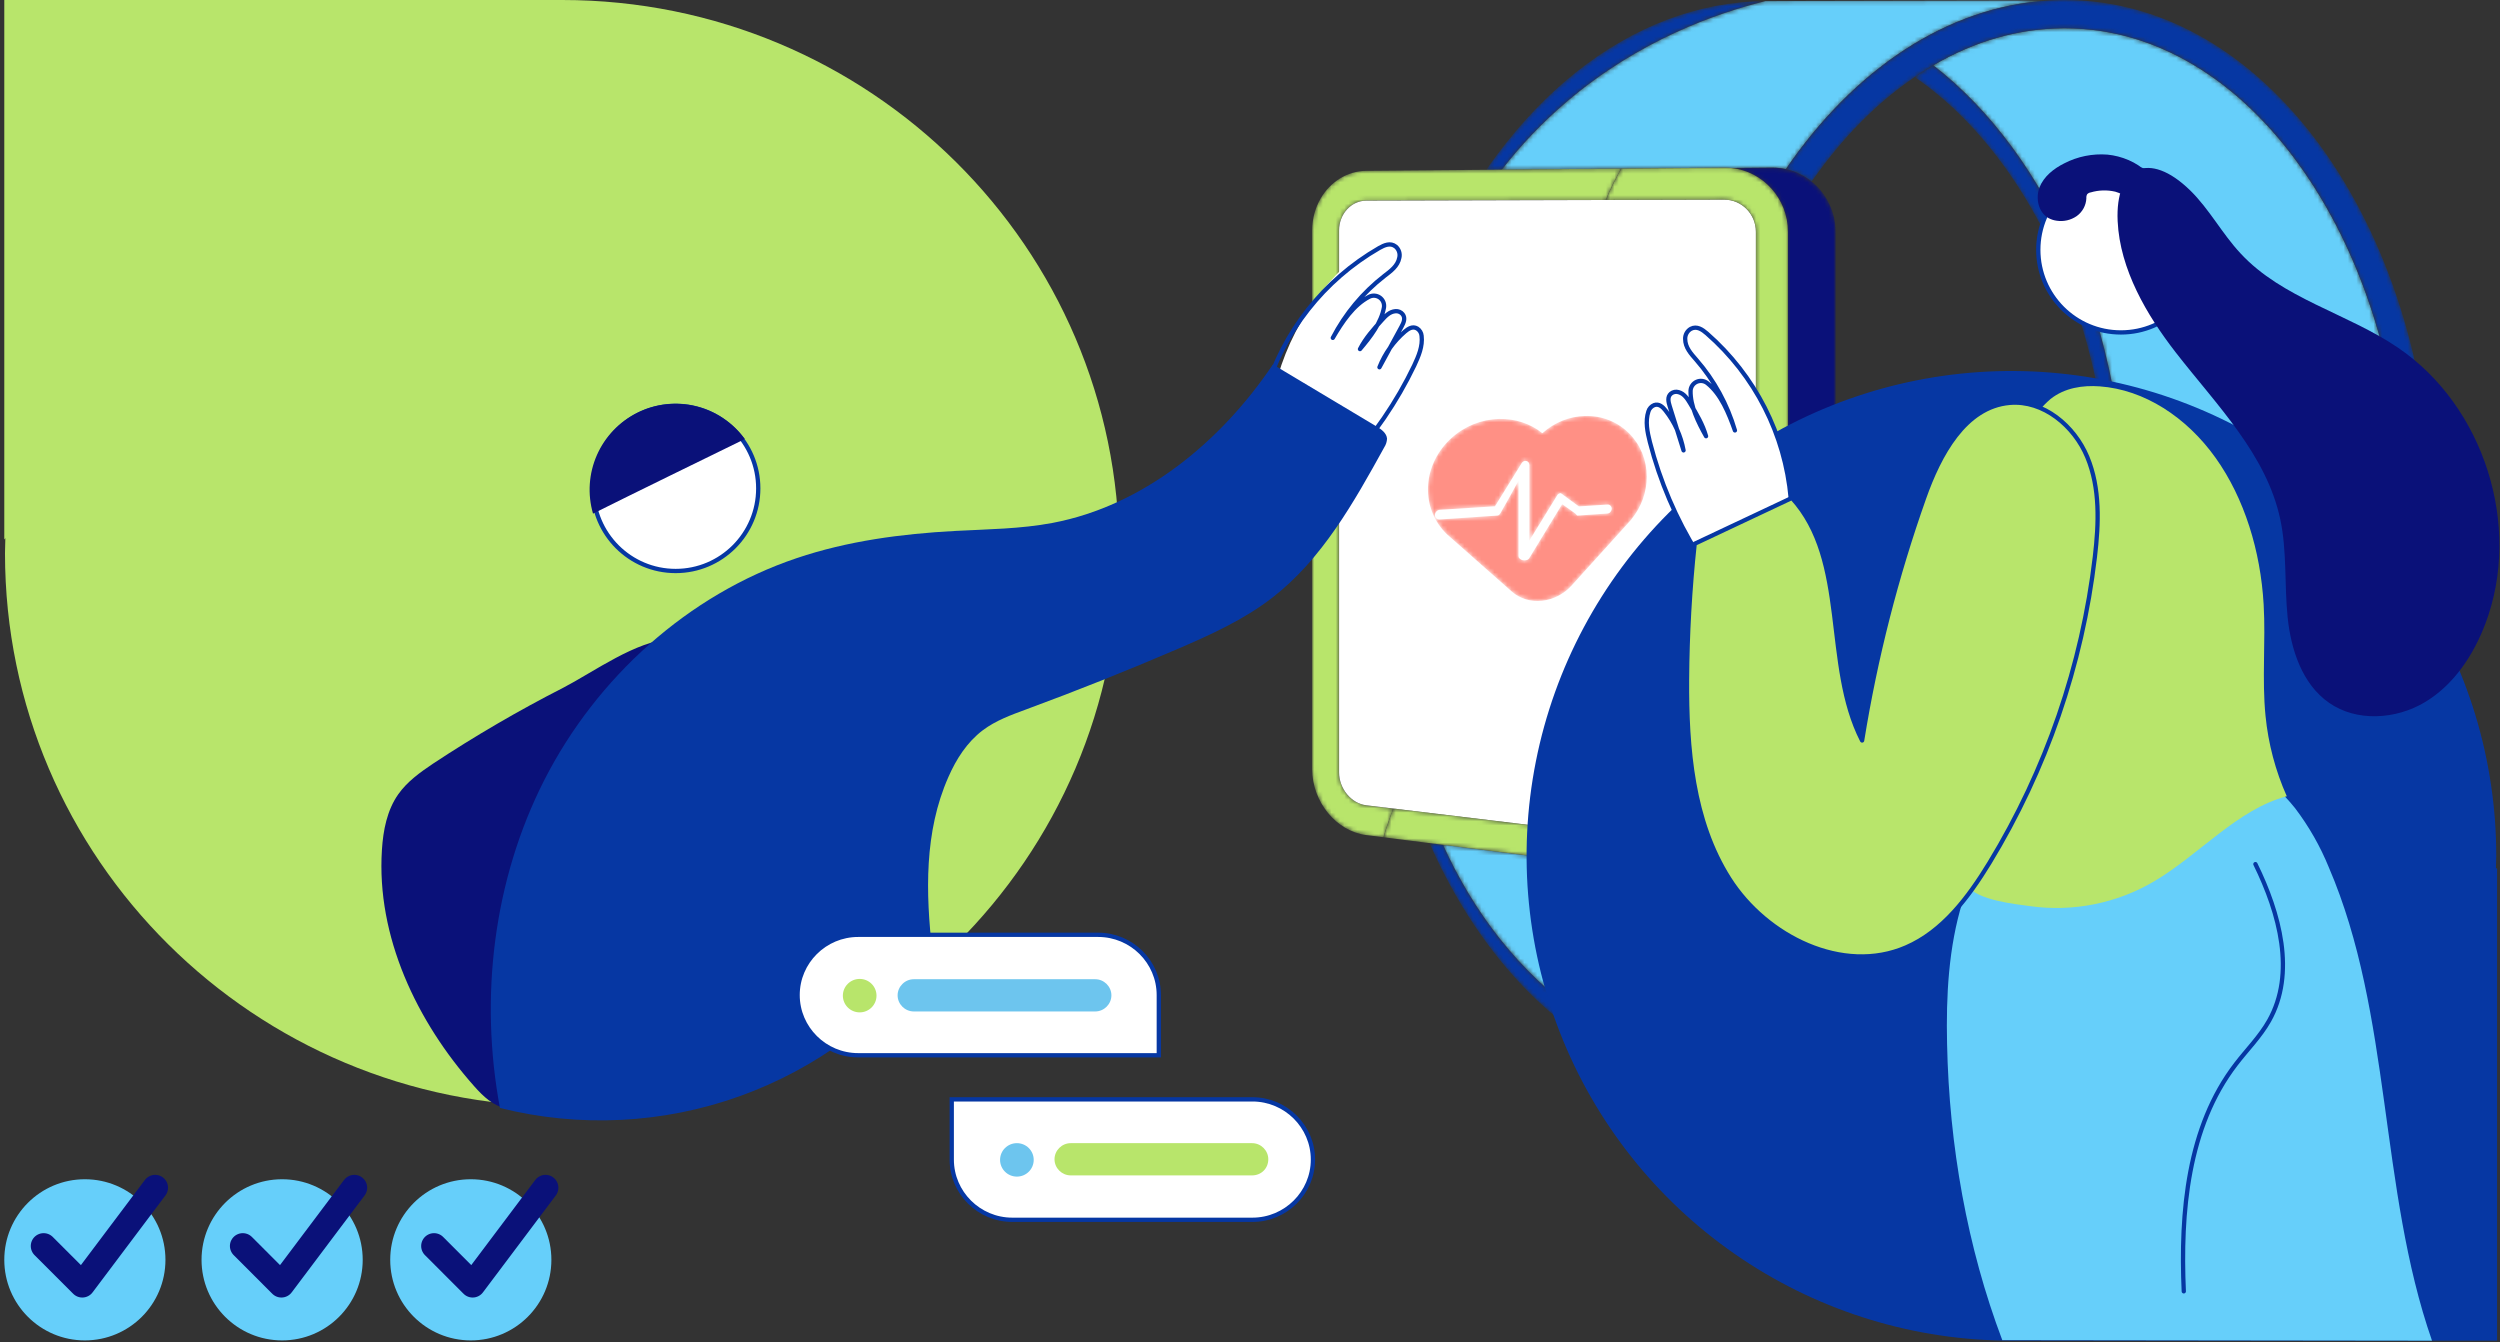 <?xml version="1.0" encoding="UTF-8"?> <svg xmlns="http://www.w3.org/2000/svg" width="583" height="313" viewBox="0 0 583 313" fill="none"><rect x="0" y="0" width="583" height="313" fill="#333333" stroke="none"/><path d="M1.247 125.491C1.247 126.634 1.164 127.776 1.164 129C1.164 200.231 59.344 258 131.082 258C202.819 258 261 200.231 261 129C261 57.768 202.819 -6.25117e-06 131.082 0L1 1.13352e-05L1 125.818L1.247 125.491Z" fill="#B8E56B"></path><mask id="mask0_2944_4211" style="mask-type:luminance" maskUnits="userSpaceOnUse" x="333" y="0" width="163" height="254"><path d="M406.869 253.926C408.479 253.926 410.102 253.863 411.732 253.74C400.717 252.089 384.883 248.105 369.484 237.445C353.856 226.626 343.425 212.223 336.512 197.012L333.358 196.612C333.47 196.866 333.585 197.124 333.699 197.377C333.776 197.549 333.854 197.723 333.932 197.893C339.017 209.11 345.347 219.012 352.649 227.257C356.49 231.595 360.603 235.476 364.939 238.841C369.339 242.256 373.969 245.14 378.793 247.445C379.328 247.702 379.867 247.95 380.408 248.193C388.752 251.923 397.644 253.926 406.869 253.926ZM447.322 238.167C448.308 237.405 449.289 236.613 450.253 235.801C449.74 234.227 449.229 232.653 448.717 231.079C446.835 232.646 444.913 234.108 442.962 235.458C444.395 236.424 445.851 237.33 447.322 238.167ZM486.443 180.307C492.455 162.992 495.832 143.64 495.832 123.412C495.832 76.665 477.813 36.09 450.846 15.22C450.402 15.48 449.957 15.746 449.515 16.015C448.501 16.637 447.496 17.284 446.503 17.96C454.479 23.437 461.84 30.863 468.296 40.064C483.775 62.124 492.301 91.723 492.301 123.412C492.301 141.149 489.631 158.451 484.566 174.356C485.207 176.366 485.834 178.354 486.443 180.307ZM346.606 39.591L350.227 39.559C354.462 34.096 359.409 28.803 365.199 23.857C382.323 9.228 400.462 3.054 411.732 0.248C403.839 0.298 396.154 1.798 388.812 4.57C373.817 10.232 360.245 21.2 349.203 35.978C348.322 37.157 347.455 38.364 346.606 39.591Z" fill="white"></path></mask><g mask="url(#mask0_2944_4211)"><path d="M406.87 253.926C408.479 253.926 410.103 253.864 411.732 253.74C400.717 252.089 384.882 248.106 369.484 237.445C353.856 226.626 343.426 212.223 336.512 197.012L333.358 196.612C333.471 196.866 333.586 197.125 333.701 197.377C333.776 197.549 333.855 197.724 333.933 197.894C339.018 209.11 345.347 219.013 352.65 227.258C356.492 231.595 360.603 235.477 364.94 238.842C369.34 242.257 373.97 245.141 378.794 247.446C379.33 247.703 379.868 247.951 380.409 248.193C388.752 251.923 397.645 253.926 406.87 253.926ZM447.323 238.168C448.309 237.405 449.29 236.614 450.253 235.802C449.741 234.228 449.23 232.654 448.717 231.08C446.836 232.647 444.914 234.108 442.962 235.458C444.396 236.425 445.852 237.33 447.323 238.168ZM486.444 180.307C492.456 162.992 495.832 143.641 495.832 123.412C495.832 76.665 477.813 36.092 450.847 15.221C450.402 15.481 449.958 15.748 449.515 16.017C448.502 16.638 447.497 17.284 446.503 17.96C454.48 23.437 461.84 30.864 468.297 40.063C483.775 62.126 492.301 91.725 492.301 123.412C492.301 141.15 489.631 158.452 484.566 174.356C485.208 176.366 485.835 178.355 486.444 180.307ZM346.607 39.591L350.227 39.559C354.463 34.097 359.409 28.804 365.199 23.858C382.323 9.228 400.463 3.056 411.732 0.249C403.84 0.3 396.155 1.798 388.813 4.571C373.818 10.231 360.246 21.2 349.204 35.979C348.323 37.159 347.457 38.365 346.607 39.591Z" fill="#0637A3"></path></g><mask id="mask1_2944_4211" style="mask-type:luminance" maskUnits="userSpaceOnUse" x="417" y="6" width="144" height="248"><path d="M460.564 253.924C469.425 253.924 476.449 253.863 478.075 253.74C486.056 253.135 493.764 251.06 501.072 247.713C494.677 250.332 487.996 251.968 481.107 252.491C479.503 252.613 477.899 252.674 476.314 252.674C473.681 252.674 471.078 252.508 468.505 252.183C452.769 252.604 429.745 253.024 417.94 253.444C420.611 253.541 424.256 253.623 428.444 253.691C438.045 253.846 450.491 253.924 460.564 253.924ZM476.305 246.081H476.314C477.737 246.081 479.182 246.026 480.607 245.918C501.773 244.31 521.736 230.881 536.818 208.105C552.285 184.748 560.803 154.416 560.803 122.695C560.803 91.129 552.363 61.641 537.037 39.665C522.163 18.339 502.443 6.593 481.507 6.593L481.149 6.594C470.74 6.661 460.553 9.562 450.846 15.22C477.813 36.09 495.832 76.665 495.832 123.412C495.832 143.639 492.455 162.992 486.443 180.307C490.5 193.323 493.662 204.575 493.662 207.502C493.662 207.721 493.645 207.892 493.608 208.016C493.58 208.115 493.538 208.182 493.484 208.216C493.24 208.372 492.983 208.446 492.707 208.446C491.242 208.446 489.185 206.388 485.004 203.68C484.99 203.671 484.976 203.661 484.962 203.653C484.945 203.642 484.926 203.63 484.909 203.619C484.875 203.598 484.842 203.576 484.807 203.554C484.629 203.864 484.439 204.175 484.242 204.482C484.138 207.268 484.505 210.752 486.135 214.381C488.253 219.091 491.522 221.871 493.259 223.15C491.222 223.51 488.163 224.203 484.672 225.628C471.822 230.872 465.482 241.004 459.68 243.556C465.087 245.225 470.652 246.081 476.305 246.081ZM451.777 240.483C451.269 238.924 450.761 237.362 450.253 235.801C449.289 236.613 448.308 237.405 447.322 238.167C448.791 239.005 450.274 239.777 451.777 240.483Z" fill="white"></path></mask><g mask="url(#mask1_2944_4211)"><path d="M460.564 253.924C469.424 253.924 476.448 253.863 478.075 253.739C486.056 253.135 493.764 251.06 501.072 247.713C494.676 250.332 487.996 251.968 481.107 252.49C479.503 252.612 477.899 252.674 476.314 252.674C473.681 252.674 471.078 252.507 468.505 252.182C452.769 252.604 429.745 253.024 417.939 253.444C420.611 253.541 424.255 253.623 428.444 253.691C438.045 253.846 450.491 253.924 460.564 253.924ZM476.305 246.081H476.314C477.737 246.081 479.182 246.026 480.607 245.918C501.773 244.31 521.736 230.88 536.818 208.105C552.285 184.748 560.803 154.416 560.803 122.694C560.803 91.127 552.363 61.64 537.037 39.664C522.163 18.338 502.442 6.592 481.507 6.592L481.149 6.595C470.74 6.66 460.552 9.562 450.846 15.219C477.812 36.09 495.832 76.663 495.832 123.411C495.832 143.639 492.455 162.991 486.443 180.307C490.499 193.323 493.662 204.575 493.662 207.502C493.662 207.72 493.645 207.892 493.608 208.016C493.579 208.115 493.538 208.181 493.484 208.215C493.24 208.372 492.983 208.445 492.706 208.445C491.242 208.445 489.185 206.388 485.004 203.68C484.99 203.671 484.976 203.661 484.961 203.653C484.944 203.641 484.926 203.63 484.909 203.618C484.875 203.597 484.842 203.576 484.807 203.553C484.629 203.864 484.439 204.175 484.242 204.481C484.138 207.268 484.504 210.752 486.135 214.381C488.253 219.09 491.521 221.87 493.259 223.149C491.222 223.51 488.163 224.202 484.672 225.628C471.822 230.872 465.482 241.004 459.679 243.556C465.087 245.225 470.652 246.081 476.305 246.081ZM451.777 240.483C451.269 238.923 450.761 237.362 450.252 235.801C449.289 236.613 448.308 237.405 447.322 238.167C448.791 239.004 450.274 239.777 451.777 240.483Z" fill="#66CFFA"></path></g><mask id="mask2_2944_4211" style="mask-type:luminance" maskUnits="userSpaceOnUse" x="336" y="0" width="142" height="254"><path d="M411.732 253.74C413.03 253.642 415.178 253.544 417.94 253.445C429.745 253.024 452.769 252.604 468.505 252.183C443.982 249.089 422.409 231.528 408.202 205.163L405.738 205.328C405.339 205.38 404.933 205.416 404.522 205.433C404.34 205.441 404.158 205.445 403.974 205.445H403.972C403.972 205.445 403.972 205.445 403.971 205.445C403.957 205.445 403.941 205.445 403.927 205.445C403.322 205.445 402.706 205.407 402.083 205.328L336.512 197.012C343.425 212.223 353.856 226.626 369.484 237.445C384.883 248.105 400.717 252.089 411.732 253.74ZM350.227 39.559L402.083 39.097C402.126 39.097 402.171 39.097 402.214 39.097C402.743 39.097 403.266 39.126 403.781 39.181L413.159 39.097C413.203 39.097 413.247 39.097 413.291 39.097C414.38 39.097 415.44 39.217 416.464 39.445C432.284 16.292 454.017 1.466 477.898 0.104C465.974 0.152 419.292 0.2 411.732 0.248C400.462 3.054 382.322 9.228 365.199 23.857C359.409 28.803 354.462 34.096 350.227 39.559Z" fill="white"></path></mask><g mask="url(#mask2_2944_4211)"><path d="M411.731 253.739C413.03 253.641 415.177 253.544 417.939 253.444C429.745 253.024 452.769 252.604 468.504 252.182C443.982 249.088 422.409 231.527 408.201 205.163L405.737 205.327C405.339 205.38 404.933 205.415 404.521 205.432C404.339 205.441 404.158 205.445 403.973 205.445H403.972C403.972 205.445 403.972 205.445 403.97 205.445C403.956 205.445 403.941 205.445 403.926 205.445C403.322 205.445 402.706 205.407 402.083 205.327L336.512 197.012C343.426 212.222 353.855 226.625 369.484 237.444C384.883 248.105 400.716 252.089 411.731 253.739ZM350.227 39.557L402.083 39.097C402.125 39.097 402.171 39.097 402.213 39.097C402.743 39.097 403.265 39.124 403.78 39.181L413.159 39.097C413.203 39.097 413.247 39.097 413.291 39.097C414.38 39.097 415.44 39.215 416.463 39.445C432.284 16.29 454.016 1.464 477.897 0.103C465.974 0.152 419.292 0.199 411.731 0.247C400.462 3.053 382.322 9.227 365.197 23.855C359.41 28.803 354.462 34.096 350.227 39.557Z" fill="#66CFFA"></path></g><mask id="mask3_2944_4211" style="mask-type:luminance" maskUnits="userSpaceOnUse" x="408" y="0" width="160" height="253"><path d="M476.314 252.674C477.899 252.674 479.503 252.613 481.107 252.491C487.996 251.968 494.677 250.332 501.072 247.713C539.397 232.019 567.395 181.025 567.395 122.695C567.395 54.819 529.488 1.4788e-05 481.507 1.4788e-05C481.375 1.4788e-05 481.239 0.001 481.107 0.001C480.035 0.009 478.962 0.043 477.898 0.104C454.017 1.466 432.284 16.292 416.464 39.445C418.695 39.94 420.74 40.949 422.471 42.345C422.531 42.258 422.591 42.173 422.65 42.088C422.703 42.014 422.754 41.939 422.806 41.866C429.802 31.921 437.76 23.894 446.503 17.96C447.496 17.284 448.501 16.637 449.515 16.015C449.958 15.746 450.402 15.48 450.846 15.22C460.553 9.562 470.74 6.661 481.149 6.594L481.507 6.593C502.443 6.593 522.163 18.339 537.037 39.665C552.363 61.641 560.803 91.129 560.803 122.695C560.803 154.416 552.285 184.748 536.818 208.105C521.736 230.881 501.773 244.31 480.607 245.918C479.182 246.026 477.737 246.081 476.314 246.081H476.305C470.652 246.081 465.087 245.225 459.68 243.556C458.811 243.938 457.954 244.151 457.088 244.151C456.628 244.151 456.167 244.091 455.7 243.965C454.775 243.715 453.433 243.099 452.057 241.346C451.963 241.06 451.869 240.772 451.777 240.484C450.274 239.777 448.791 239.005 447.322 238.167C445.852 237.33 444.395 236.424 442.962 235.458C436.809 231.309 431.02 225.993 425.726 219.584C421.376 215.779 414.911 209.705 415.696 205.079C415.561 204.845 415.428 204.614 415.294 204.38C414.616 204.54 413.906 204.69 413.16 204.831L408.202 205.163C422.409 231.528 443.982 249.089 468.505 252.183C471.078 252.508 473.681 252.674 476.314 252.674Z" fill="white"></path></mask><g mask="url(#mask3_2944_4211)"><path d="M476.314 252.674C477.9 252.674 479.503 252.613 481.107 252.491C487.997 251.969 494.677 250.333 501.072 247.714C539.398 232.019 567.396 181.026 567.396 122.695C567.396 54.82 529.488 0.002 481.508 0.002C481.376 0.002 481.239 0.002 481.107 0.004C480.036 0.009 478.963 0.043 477.898 0.105C454.017 1.466 432.285 16.293 416.464 39.447C418.695 39.941 420.741 40.95 422.472 42.346C422.532 42.258 422.591 42.175 422.651 42.089C422.704 42.015 422.754 41.94 422.807 41.868C429.803 31.922 437.761 23.894 446.503 17.961C447.497 17.285 448.502 16.639 449.515 16.017C449.958 15.747 450.402 15.48 450.847 15.221C460.553 9.562 470.741 6.662 481.15 6.596L481.508 6.594C502.443 6.594 522.164 18.341 537.037 39.667C552.363 61.642 560.804 91.13 560.804 122.695C560.804 154.417 552.285 184.749 536.819 208.106C521.736 230.881 501.774 244.311 480.608 245.919C479.183 246.026 477.738 246.082 476.314 246.082H476.306C470.653 246.082 465.088 245.226 459.68 243.557C458.812 243.939 457.954 244.152 457.089 244.152C456.629 244.152 456.168 244.092 455.701 243.966C454.775 243.716 453.434 243.1 452.057 241.347C451.964 241.06 451.87 240.772 451.778 240.484C450.275 239.777 448.791 239.005 447.322 238.168C445.852 237.331 444.396 236.425 442.962 235.458C436.81 231.31 431.02 225.993 425.727 219.585C421.376 215.78 414.912 209.705 415.696 205.08C415.561 204.846 415.428 204.614 415.295 204.38C414.616 204.541 413.907 204.691 413.16 204.832L408.203 205.164C422.41 231.528 443.983 249.089 468.505 252.183C471.079 252.508 473.681 252.674 476.314 252.674Z" fill="#0637A3"></path></g><mask id="mask4_2944_4211" style="mask-type:luminance" maskUnits="userSpaceOnUse" x="403" y="39" width="26" height="167"><path d="M403.973 205.446H403.974C403.974 205.446 403.973 205.446 403.971 205.446C403.973 205.446 403.973 205.446 403.973 205.446ZM405.738 205.328L408.202 205.163L413.16 204.831C413.906 204.69 414.616 204.54 415.294 204.38C415.51 204.329 415.723 204.276 415.933 204.224C416.884 201.798 419.791 201.172 424.931 199.127C425.161 199.036 425.388 198.945 425.611 198.854C427.402 196.513 428.065 193.531 428.065 189.768V54.094C428.065 49.482 426.018 45.369 422.807 42.623C422.696 42.529 422.584 42.435 422.472 42.345C420.74 40.95 418.695 39.94 416.464 39.445C415.44 39.217 414.38 39.097 413.292 39.097C413.248 39.097 413.204 39.097 413.16 39.097L403.781 39.181C411.156 39.974 416.946 46.316 416.946 54.074V192.106C416.946 199.056 412.298 204.32 406.028 205.287C406.011 205.289 405.994 205.292 405.977 205.294C405.975 205.295 405.975 205.295 405.974 205.295C405.896 205.306 405.818 205.318 405.738 205.328Z" fill="white"></path></mask><g mask="url(#mask4_2944_4211)"><path d="M405.738 205.327L408.201 205.162L413.158 204.83C413.905 204.69 414.616 204.539 415.294 204.379C415.508 204.328 415.723 204.275 415.932 204.223C416.882 201.797 419.789 201.171 424.93 199.126C425.16 199.035 425.387 198.944 425.61 198.853C427.401 196.512 428.064 193.53 428.064 189.767V54.093C428.064 49.48 426.017 45.367 422.807 42.621C422.694 42.529 422.583 42.434 422.471 42.343C420.739 40.949 418.694 39.94 416.463 39.443C415.44 39.215 414.379 39.096 413.29 39.096C413.246 39.096 413.202 39.096 413.158 39.096L403.781 39.18C411.154 39.973 416.946 46.315 416.946 54.073V192.105C416.946 199.055 412.296 204.319 406.028 205.286C406.01 205.288 405.992 205.292 405.977 205.293C405.975 205.294 405.975 205.294 405.972 205.294C405.895 205.306 405.818 205.317 405.738 205.327Z" fill="#0A1179"></path></g><mask id="mask5_2944_4211" style="mask-type:luminance" maskUnits="userSpaceOnUse" x="306" y="39" width="111" height="167"><path d="M403.927 205.446C403.941 205.446 403.957 205.446 403.971 205.446C403.972 205.446 403.974 205.446 403.974 205.446C404.158 205.446 404.34 205.441 404.522 205.433C404.324 205.441 404.126 205.446 403.927 205.446C403.322 205.446 402.706 205.407 402.083 205.328L322.634 195.252C323.335 192.89 324.099 190.659 324.909 188.547L318.61 187.787C315.106 187.364 312.27 183.919 312.27 180.106V53.727C312.27 49.914 315.106 46.804 318.61 46.794L374.464 46.638C375.533 44.078 376.749 41.638 378.086 39.312L402.083 39.097L350.227 39.559L346.606 39.591L334.332 39.701L324.36 39.789L322.196 39.808L318.61 39.84C314.117 39.879 310.197 42.453 307.964 46.3C306.72 48.445 306 50.987 306 53.706V55.517V140.141V162.929V165.403V172.674V179.387C306 186.983 311.612 193.853 318.61 194.741L330.283 196.222L333.358 196.612L336.512 197.012L402.083 205.328C402.706 205.407 403.322 205.446 403.927 205.446Z" fill="white"></path></mask><g mask="url(#mask5_2944_4211)"><path d="M403.927 205.445C403.94 205.445 403.956 205.445 403.971 205.445H403.973C404.157 205.445 404.34 205.44 404.521 205.432C404.325 205.44 404.126 205.445 403.927 205.445C403.322 205.445 402.706 205.406 402.083 205.327L322.634 195.251C323.334 192.89 324.099 190.658 324.909 188.546L318.609 187.786C315.106 187.363 312.27 183.918 312.27 180.105V53.726C312.27 49.913 315.106 46.803 318.609 46.792L374.464 46.637C375.531 44.077 376.748 41.636 378.085 39.31L402.083 39.096L350.226 39.558L346.605 39.591L334.33 39.699L324.359 39.787L322.194 39.807L318.609 39.838C314.116 39.878 310.196 42.451 307.964 46.299C306.719 48.444 305.999 50.984 305.999 53.706V55.515V140.139V162.929V165.403V172.672V179.386C305.999 186.983 311.611 193.852 318.609 194.74L330.281 196.221L333.358 196.611L336.511 197.011L402.083 205.327C402.706 205.406 403.322 205.445 403.927 205.445Z" fill="#B8E56B"></path></g><path d="M318.61 46.795L402.083 46.561C406.146 46.55 409.469 49.907 409.469 54.048V191.25C409.469 195.39 406.146 198.356 402.083 197.865L318.61 187.787C315.105 187.364 312.272 183.919 312.272 180.106V53.728C312.272 49.914 315.105 46.803 318.61 46.795Z" fill="white"></path><mask id="mask6_2944_4211" style="mask-type:luminance" maskUnits="userSpaceOnUse" x="402" y="39" width="4" height="167"><path d="M403.779 39.181H403.781C403.266 39.126 402.743 39.097 402.214 39.097C402.743 39.097 403.266 39.126 403.779 39.181Z" fill="white"></path></mask><g mask="url(#mask6_2944_4211)"><path d="M403.779 39.18H403.782C403.265 39.125 402.743 39.096 402.213 39.096C402.743 39.096 403.265 39.125 403.779 39.18Z" fill="url(#paint0_linear_2944_4211)"></path></g><mask id="mask7_2944_4211" style="mask-type:luminance" maskUnits="userSpaceOnUse" x="322" y="39" width="95" height="167"><path d="M403.927 205.446C404.126 205.446 404.324 205.441 404.522 205.433C404.933 205.416 405.339 205.38 405.738 205.328C405.817 205.318 405.895 205.306 405.974 205.295C405.975 205.295 405.975 205.295 405.976 205.294C405.993 205.292 406.01 205.289 406.027 205.287C412.298 204.32 416.946 199.056 416.946 192.106V54.074C416.946 46.316 411.155 39.974 403.779 39.181C403.266 39.126 402.743 39.097 402.214 39.097C402.171 39.097 402.126 39.097 402.083 39.097L378.086 39.312C376.749 41.638 375.533 44.078 374.464 46.638L402.083 46.561C402.09 46.561 402.097 46.561 402.103 46.561C406.157 46.561 409.469 49.915 409.469 54.048V191.25C409.469 195.089 406.611 197.919 402.956 197.919C402.669 197.919 402.378 197.901 402.083 197.865L324.909 188.547C324.099 190.659 323.335 192.89 322.634 195.252L402.083 205.328C402.706 205.407 403.322 205.446 403.927 205.446Z" fill="white"></path></mask><g mask="url(#mask7_2944_4211)"><path d="M403.927 205.445C404.126 205.445 404.325 205.44 404.521 205.432C404.932 205.415 405.339 205.379 405.738 205.327C405.818 205.317 405.895 205.306 405.973 205.294C405.975 205.294 405.975 205.294 405.977 205.293C405.992 205.291 406.01 205.288 406.028 205.286C412.297 204.319 416.946 199.055 416.946 192.105V54.073C416.946 46.315 411.155 39.973 403.779 39.18C403.264 39.125 402.743 39.096 402.213 39.096C402.171 39.096 402.125 39.096 402.083 39.096L378.085 39.31C376.748 41.636 375.531 44.077 374.464 46.637L402.083 46.56C402.089 46.56 402.098 46.56 402.102 46.56C406.156 46.56 409.469 49.913 409.469 54.046V191.249C409.469 195.088 406.611 197.918 402.955 197.918C402.668 197.918 402.379 197.9 402.083 197.864L324.909 188.546C324.099 190.658 323.334 192.89 322.634 195.251L402.083 205.327C402.706 205.406 403.322 205.445 403.927 205.445Z" fill="#B8E56B"></path></g><path d="M320.509 120.798C320.509 142.395 337.255 161.638 358.959 163.879C381.915 166.253 401.524 148.895 401.524 124.982C401.524 101.07 381.915 81.686 358.959 81.686C337.255 81.686 320.509 99.197 320.509 120.798Z" fill="white"></path><mask id="mask8_2944_4211" style="mask-type:luminance" maskUnits="userSpaceOnUse" x="333" y="97" width="52" height="44"><path d="M374.896 119.744L367.893 120.237C367.686 120.251 367.489 119.825 367.324 119.717L364.297 117.574L362.207 121.004L356.608 130.193C356.42 130.508 356.089 130.624 355.74 130.656C355.647 130.664 355.257 130.677 355.165 130.658C354.722 130.573 354.127 130.221 354.127 129.769V112.101L351.813 116.301L349.925 119.625C349.735 119.941 349.533 120.21 349.17 120.234L335.733 121.143C335.122 121.186 334.631 120.672 334.631 120.09C334.631 119.507 335.142 118.928 335.753 118.89L348.628 118.074L350.266 115.427L354.863 107.988C355.107 107.595 355.524 107.4 355.961 107.503C356.407 107.609 356.65 107.995 356.65 108.445V126.054L360.3 120.127L363.133 115.509C363.279 115.265 363.532 115.087 363.801 115.021C364.071 114.948 364.359 115.302 364.581 115.446L368.201 118.1L374.895 117.659C375.421 117.624 375.847 118.099 375.847 118.637C375.847 119.173 375.422 119.707 374.896 119.744ZM384.023 111.169C384.023 107.295 382.564 103.707 379.898 101.046C377.205 98.359 373.57 96.912 369.65 97.004C365.991 97.089 362.483 98.503 359.687 101.024C356.895 98.787 353.351 97.607 349.574 97.698C345.426 97.797 341.456 99.407 338.359 102.271C338.231 102.388 338.108 102.502 337.984 102.623C331.552 108.93 331.315 118.704 337.449 124.608L352.569 137.966C354.472 139.627 356.987 140.379 359.634 140.092C362.25 139.809 364.688 138.538 366.508 136.533L379.873 121.761C379.882 121.748 379.889 121.74 379.898 121.73C379.946 121.681 379.99 121.629 380.034 121.579L380.478 121.084L380.462 121.072C382.772 118.238 384.023 114.759 384.023 111.169Z" fill="white"></path></mask><g mask="url(#mask8_2944_4211)"><path d="M374.897 119.744L367.893 120.237C367.687 120.25 367.49 119.824 367.324 119.717L364.298 117.573L362.209 121.003L356.609 130.193C356.42 130.507 356.089 130.625 355.741 130.655C355.648 130.663 355.258 130.676 355.165 130.659C354.724 130.573 354.128 130.222 354.128 129.769V112.101L351.813 116.301L349.926 119.624C349.736 119.942 349.534 120.21 349.171 120.233L335.733 121.144C335.123 121.186 334.632 120.672 334.632 120.09C334.632 119.506 335.142 118.928 335.754 118.89L348.629 118.074L350.267 115.426L354.862 107.988C355.108 107.594 355.524 107.4 355.962 107.503C356.407 107.609 356.651 107.995 356.651 108.444V126.054L360.301 120.126L363.133 115.509C363.28 115.264 363.533 115.087 363.801 115.021C364.071 114.948 364.36 115.302 364.581 115.447L368.201 118.1L374.895 117.659C375.422 117.623 375.848 118.098 375.848 118.637C375.848 119.173 375.424 119.708 374.897 119.744ZM384.024 111.168C384.024 107.295 382.565 103.708 379.898 101.047C377.206 98.359 373.571 96.911 369.651 97.004C365.993 97.09 362.483 98.503 359.687 101.024C356.896 98.787 353.352 97.607 349.574 97.698C345.427 97.797 341.457 99.407 338.36 102.272C338.233 102.388 338.109 102.502 337.986 102.624C331.552 108.93 331.316 118.703 337.449 124.608L352.57 137.966C354.472 139.626 356.987 140.38 359.635 140.092C362.251 139.809 364.69 138.538 366.508 136.533L379.873 121.76C379.883 121.747 379.891 121.739 379.898 121.73C379.946 121.68 379.991 121.629 380.035 121.58L380.478 121.083L380.463 121.072C382.772 118.237 384.024 114.76 384.024 111.168Z" fill="url(#paint1_linear_2944_4211)"></path></g><path d="M582.049 202.627C582.049 201.618 582.128 200.602 582.128 199.587C582.129 177.224 575.499 155.364 563.077 136.77C550.654 118.175 532.996 103.683 512.337 95.124C491.677 86.566 468.943 84.326 447.011 88.687C425.078 93.049 404.931 103.817 389.118 119.629C373.305 135.441 362.536 155.587 358.173 177.519C353.81 199.452 356.049 222.185 364.606 242.845C373.163 263.506 387.655 281.164 406.248 293.588C424.842 306.012 446.702 312.643 469.064 312.643H582.321V202.362L582.049 202.627Z" fill="#0637A3"></path><path d="M494.594 77.524C505.233 77.524 513.858 68.9 513.858 58.261C513.858 47.622 505.233 38.997 494.594 38.997C483.955 38.997 475.331 47.622 475.331 58.261C475.331 68.9 483.955 77.524 494.594 77.524Z" fill="white" stroke="#0637A3" stroke-miterlimit="10"></path><path d="M507.377 82.181C516.862 94.399 528.55 105.987 531.762 121.116C533.35 128.584 532.699 136.324 533.472 143.913C534.244 151.503 536.869 159.515 543.121 163.885C549.559 168.385 558.701 167.798 565.461 163.764C572.221 159.729 576.82 152.776 579.603 145.408C588.187 122.711 579.281 94.692 559.202 81.072C547.335 73.025 532.249 69.627 522.492 59.09C518.2 54.498 515.245 48.804 510.767 44.419C501.068 34.941 493.249 38.854 493.836 51.572C494.365 62.839 500.617 73.469 507.377 82.181Z" fill="#0A1179"></path><path d="M491.454 36.057C487.972 35.785 484.484 36.491 481.382 38.095C478.936 39.319 476.618 41.135 475.624 43.682C474.63 46.228 475.352 49.583 477.77 50.885C478.344 51.186 478.966 51.385 479.608 51.472C481.245 51.724 482.916 51.34 484.279 50.399C484.947 49.922 485.498 49.299 485.89 48.578C486.281 47.857 486.504 47.056 486.54 46.236C486.505 45.912 486.57 45.585 486.726 45.299C486.943 45.062 487.237 44.91 487.555 44.869C489.416 44.32 491.387 44.261 493.278 44.698C495.524 45.349 497.706 47.144 499.93 46.422C502.792 45.477 502.37 41.951 500.646 40.177C498.328 37.795 494.694 36.364 491.454 36.057Z" fill="#0A1179"></path><path d="M567.142 312.643C554.731 276.985 557.843 236.619 543.086 202.276C541.079 197.35 538.433 192.708 535.217 188.47C529.301 181.058 521.034 175.884 511.781 173.804C502.528 171.723 492.842 172.859 484.322 177.025C472.119 183.091 462.197 195.481 457.633 210.374C454.414 220.853 453.806 232.234 454.057 243.407C454.543 267.163 458.749 290.876 466.932 312.515L567.142 312.643Z" fill="#66CFFA"></path><path d="M417.596 116.173C416.275 101.326 409.268 87.563 398.04 77.76C397.002 76.866 395.722 75.943 394.306 76.68C393.894 76.916 393.554 77.258 393.321 77.671C393.088 78.084 392.971 78.552 392.982 79.026C392.982 81.051 394.356 82.503 395.593 83.926C399.746 88.695 402.813 94.308 404.585 100.378C403.154 96.344 401.351 91.909 398.147 89.356C397.801 89.078 397.385 88.901 396.945 88.845C396.506 88.789 396.059 88.856 395.655 89.038C395.25 89.22 394.904 89.511 394.655 89.877C394.405 90.244 394.262 90.672 394.241 91.115C394.162 94.692 396.022 98.454 397.854 101.723C397.088 98.998 395.622 96.53 394.17 94.105C393.504 92.989 392.782 91.823 391.459 91.451C391.154 91.355 390.831 91.336 390.517 91.396C390.204 91.456 389.91 91.593 389.663 91.795C388.776 92.567 389.069 93.719 389.37 94.706L392.603 105.028C391.98 101.632 390.536 98.44 388.397 95.729C387.753 94.913 386.895 94.07 385.757 94.47C385.435 94.598 385.145 94.798 384.911 95.055C384.676 95.311 384.504 95.618 384.406 95.951C383.647 98.283 384.162 100.743 384.756 103.104C387.109 112.24 390.835 120.967 395.808 128.984" fill="white"></path><path d="M417.596 116.173C416.275 101.326 409.268 87.563 398.04 77.76C397.002 76.866 395.722 75.943 394.306 76.68C393.894 76.916 393.554 77.258 393.321 77.671C393.088 78.084 392.971 78.552 392.982 79.026C392.982 81.051 394.356 82.503 395.593 83.926C399.746 88.695 402.813 94.308 404.585 100.378C403.154 96.344 401.351 91.909 398.147 89.356C397.801 89.078 397.385 88.901 396.945 88.845C396.506 88.789 396.059 88.856 395.655 89.038C395.25 89.22 394.904 89.511 394.655 89.877C394.405 90.244 394.262 90.672 394.241 91.115C394.162 94.692 396.022 98.454 397.854 101.723C397.088 98.998 395.622 96.53 394.17 94.105C393.504 92.989 392.782 91.823 391.459 91.451C391.154 91.355 390.831 91.336 390.517 91.396C390.204 91.456 389.91 91.593 389.663 91.795C388.776 92.567 389.069 93.719 389.37 94.706L392.603 105.028C391.98 101.632 390.536 98.44 388.397 95.729C387.753 94.913 386.895 94.07 385.757 94.47C385.435 94.598 385.145 94.798 384.911 95.055C384.676 95.311 384.504 95.618 384.406 95.951C383.647 98.283 384.162 100.743 384.756 103.104C387.109 112.24 390.835 120.967 395.808 128.984" stroke="#0637A3" stroke-linecap="round" stroke-linejoin="round"></path><path d="M417.876 116.115C431.302 130.801 425.201 154.957 434.242 172.683C437.354 153.398 442.204 134.433 448.735 116.022C452.254 106.122 458.198 94.863 468.663 93.948C476.532 93.268 483.735 99.313 486.754 106.58C489.773 113.848 489.444 122.038 488.528 129.857C485.556 155.157 477.157 179.518 463.907 201.275C459.028 209.265 453.084 217.226 444.486 220.939C429.757 227.312 411.881 218.457 403.276 204.908C394.671 191.36 393.319 174.522 393.412 158.477C393.483 147.897 394.077 137.318 395.2 126.802L417.876 116.115Z" fill="#B8E56B"></path><path d="M502.412 205.488C512.92 199.265 521.826 188.692 533.278 185.688C530.632 179.747 528.958 173.419 528.321 166.947C527.463 158.363 528.378 149.622 527.885 140.98C527.169 128.527 523.421 116.209 516.654 106.738C509.887 97.267 500.03 90.851 489.665 90.1C485.688 89.814 481.51 90.414 478.184 93.047C476.287 94.682 474.668 96.614 473.392 98.769C468.175 107.054 464.659 116.294 463.048 125.952C459.471 147.082 464.479 169.35 460.637 190.416C459.779 195.116 455.902 202.892 458.706 206.561C461.317 209.973 469.743 210.803 473.356 211.304C483.421 212.721 493.668 210.67 502.412 205.488Z" fill="#B8E56B"></path><path d="M417.876 116.115C431.302 130.801 425.201 154.957 434.242 172.683C437.354 153.398 442.204 134.433 448.735 116.022C452.254 106.122 458.198 94.863 468.663 93.948C476.532 93.268 483.735 99.313 486.754 106.58C489.773 113.848 489.444 122.038 488.528 129.857C485.556 155.157 477.157 179.518 463.907 201.275C459.028 209.265 453.084 217.226 444.486 220.939C429.757 227.312 411.881 218.457 403.276 204.908C394.671 191.36 393.319 174.522 393.412 158.477C393.483 147.897 394.077 137.318 395.2 126.802L417.876 116.115Z" stroke="#0637A3" stroke-linecap="round" stroke-linejoin="round"></path><path d="M525.961 201.511C531.583 212.956 535.41 226.948 529.151 238.035C527.063 241.741 524.001 244.781 521.419 248.157C510.138 262.829 508.443 282.657 509.258 301.141" stroke="#0637A3" stroke-linecap="round" stroke-linejoin="round"></path><path d="M298 87.718C302.174 73.419 311.71 61.284 324.617 53.847C325.811 53.175 327.242 52.51 328.487 53.511C328.845 53.822 329.113 54.225 329.262 54.675C329.41 55.126 329.434 55.609 329.331 56.072C328.959 58.061 327.314 59.212 325.819 60.364C320.818 64.248 316.72 69.17 313.808 74.792C315.954 71.108 318.622 67.102 322.256 65.228C322.648 65.02 323.09 64.924 323.532 64.953C323.975 64.981 324.401 65.133 324.763 65.389C325.124 65.647 325.407 65.999 325.58 66.408C325.752 66.816 325.808 67.265 325.74 67.703C325.125 71.237 322.571 74.556 320.146 77.41C321.426 74.885 323.344 72.753 325.239 70.65C326.105 69.692 327.035 68.683 328.415 68.569C328.734 68.539 329.055 68.588 329.35 68.713C329.644 68.838 329.903 69.034 330.103 69.284C330.819 70.214 330.318 71.287 329.824 72.195L324.688 81.645C325.962 78.432 327.997 75.577 330.618 73.326C331.412 72.653 332.414 71.988 333.48 72.61C333.772 72.796 334.018 73.047 334.198 73.344C334.378 73.64 334.487 73.974 334.517 74.32C334.81 76.759 333.802 79.07 332.793 81.244C328.717 89.745 323.369 97.574 316.934 104.464" fill="white"></path><path d="M295 91.718C299.174 77.419 308.71 65.284 321.617 57.847C322.811 57.175 324.242 56.51 325.487 57.511C325.845 57.822 326.113 58.225 326.262 58.675C326.41 59.126 326.434 59.609 326.331 60.072C325.959 62.061 324.314 63.212 322.819 64.364C317.818 68.248 313.72 73.17 310.808 78.792C312.954 75.108 315.622 71.102 319.256 69.228C319.648 69.02 320.09 68.924 320.532 68.953C320.975 68.981 321.401 69.133 321.763 69.389C322.124 69.647 322.407 69.999 322.58 70.408C322.752 70.816 322.808 71.265 322.74 71.703C322.125 75.237 319.571 78.556 317.146 81.41C318.426 78.885 320.344 76.753 322.239 74.65C323.105 73.692 324.035 72.683 325.415 72.569C325.734 72.539 326.055 72.588 326.35 72.713C326.644 72.838 326.903 73.034 327.103 73.284C327.819 74.214 327.318 75.287 326.824 76.195L321.688 85.645C322.962 82.432 324.997 79.577 327.618 77.326C328.412 76.653 329.414 75.988 330.48 76.61C330.772 76.796 331.018 77.047 331.198 77.344C331.378 77.64 331.487 77.974 331.517 78.32C331.81 80.759 330.802 83.07 329.793 85.244C325.717 93.745 320.369 101.574 313.934 108.464" stroke="#0637A3" stroke-linecap="round" stroke-linejoin="round"></path><path d="M100.926 178.122C97.956 180.123 94.975 182.254 92.879 185.219C90.254 188.944 89.355 193.623 89.064 198.18C87.762 218.376 97.142 238.182 110.602 253.331C112.666 255.65 115.07 257.999 118.186 258.469C121.301 258.939 124.211 257.273 126.54 255.236C133.694 249.099 136.861 239.635 139.714 230.654L159.486 168.448C161.212 163.08 167.364 148.369 156.626 148.977C148.291 149.453 138.624 156.586 131.417 160.344C120.93 165.697 110.75 171.633 100.926 178.122Z" fill="#0A1179"></path><path d="M157.563 133.156C168.202 133.156 176.826 124.532 176.826 113.893C176.826 103.254 168.202 94.629 157.563 94.629C146.924 94.629 138.299 103.254 138.299 113.893C138.299 124.532 146.924 133.156 157.563 133.156Z" fill="white" stroke="#0637A3" stroke-miterlimit="10"></path><path d="M19.791 312.583C30.17 312.583 38.583 304.17 38.583 293.791C38.583 283.413 30.17 275 19.791 275C9.413 275 1 283.413 1 293.791C1 304.17 9.413 312.583 19.791 312.583Z" fill="#66CFFA"></path><path d="M65.791 312.583C76.169 312.583 84.583 304.17 84.583 293.791C84.583 283.413 76.169 275 65.791 275C55.413 275 47 283.413 47 293.791C47 304.17 55.413 312.583 65.791 312.583Z" fill="#66CFFA"></path><path d="M109.792 312.583C120.17 312.583 128.583 304.17 128.583 293.791C128.583 283.413 120.17 275 109.792 275C99.413 275 91 283.413 91 293.791C91 304.17 99.413 312.583 109.792 312.583Z" fill="#66CFFA"></path><path d="M173.701 102.383C170.922 98.58 166.893 95.878 162.32 94.751C157.747 93.624 152.923 94.145 148.696 96.222C144.469 98.299 141.109 101.799 139.206 106.107C137.303 110.416 136.98 115.257 138.292 119.78C147.019 115.416 165.403 106.439 173.701 102.383Z" fill="#0A1179"></path><path d="M323.458 102.296C323.356 101.005 322.153 100.132 321.038 99.467L296.84 84.992C284.762 102.958 266.719 117.918 245.433 121.947C237.961 123.359 230.307 123.407 222.719 123.816C210.215 124.486 197.675 126.15 185.815 130.148C160.438 138.694 139.138 157.995 126.967 181.838C115.06 205.201 111.775 232.6 116.585 258.374C135.091 263.024 154.563 262.067 172.523 255.623C190.484 249.178 206.123 237.539 217.451 222.183C215.828 208.169 215.531 193.949 221.158 181.217C222.979 177.047 225.532 173.055 229.167 170.312C232.187 168.028 235.807 166.721 239.356 165.413C251.184 161.053 262.89 156.382 274.473 151.401C282.224 148.072 290.003 144.555 296.676 139.398C308.297 130.409 315.72 117.169 322.808 104.314C323.2 103.711 323.425 103.014 323.458 102.296Z" fill="#0637A3"></path><path d="M10.177 290.572L19.19 299.585L36.186 276.974" stroke="#0A1179" stroke-width="6" stroke-linecap="round" stroke-linejoin="round"></path><path d="M56.614 290.572L65.619 299.585L82.623 276.974" stroke="#0A1179" stroke-width="6" stroke-linecap="round" stroke-linejoin="round"></path><path d="M101.215 290.572L110.221 299.585L127.217 276.974" stroke="#0A1179" stroke-width="6" stroke-linecap="round" stroke-linejoin="round"></path><path d="M221.947 270.059C221.947 270.201 221.947 270.343 221.947 270.414C221.947 278.145 228.295 284.457 236.069 284.457H292.058C299.832 284.457 306.18 278.145 306.18 270.414C306.18 262.683 299.832 256.37 292.058 256.37H221.947V270.059Z" fill="white" stroke="#0637A3" stroke-miterlimit="10"></path><path d="M270.233 232.398C270.233 232.256 270.233 232.114 270.233 232.043C270.233 224.312 263.885 218 256.111 218H200.122C192.348 218 186 224.312 186 232.043C186 239.774 192.348 246.086 200.122 246.086H270.233V232.398Z" fill="white" stroke="#0637A3" stroke-miterlimit="10"></path><path d="M200.478 236.086C202.645 236.086 204.401 234.339 204.401 232.185C204.401 230.031 202.645 228.284 200.478 228.284C198.312 228.284 196.556 230.031 196.556 232.185C196.556 234.339 198.312 236.086 200.478 236.086Z" fill="#B8E56B"></path><path d="M255.398 235.873H213.103C211.035 235.873 209.323 234.171 209.323 232.114C209.323 230.057 211.035 228.355 213.103 228.355H255.398C257.466 228.355 259.178 230.057 259.178 232.114C259.178 234.171 257.466 235.873 255.398 235.873Z" fill="#6DC5EE"></path><path d="M237.139 274.385C239.306 274.385 241.062 272.639 241.062 270.485C241.062 268.33 239.306 266.584 237.139 266.584C234.973 266.584 233.216 268.33 233.216 270.485C233.216 272.639 234.973 274.385 237.139 274.385Z" fill="#6DC5EE"></path><path d="M291.987 274.102H249.692C247.623 274.102 245.912 272.399 245.912 270.343C245.912 268.286 247.623 266.584 249.692 266.584H291.987C294.055 266.584 295.767 268.286 295.767 270.343C295.767 272.47 294.126 274.102 291.987 274.102Z" fill="#B8E56B"></path><defs><linearGradient id="paint0_linear_2944_4211" x1="394.133" y1="-24.543" x2="144.956" y2="-24.543" gradientUnits="userSpaceOnUse"><stop stop-color="#BD9BFB"></stop><stop offset="0.996" stop-color="#7F83E1"></stop><stop offset="1" stop-color="#7F83E1"></stop></linearGradient><linearGradient id="paint1_linear_2944_4211" x1="421.151" y1="24.492" x2="489.537" y2="24.492" gradientUnits="userSpaceOnUse"><stop stop-color="#FF9085"></stop><stop offset="1" stop-color="#FB6FBB"></stop></linearGradient></defs></svg> 